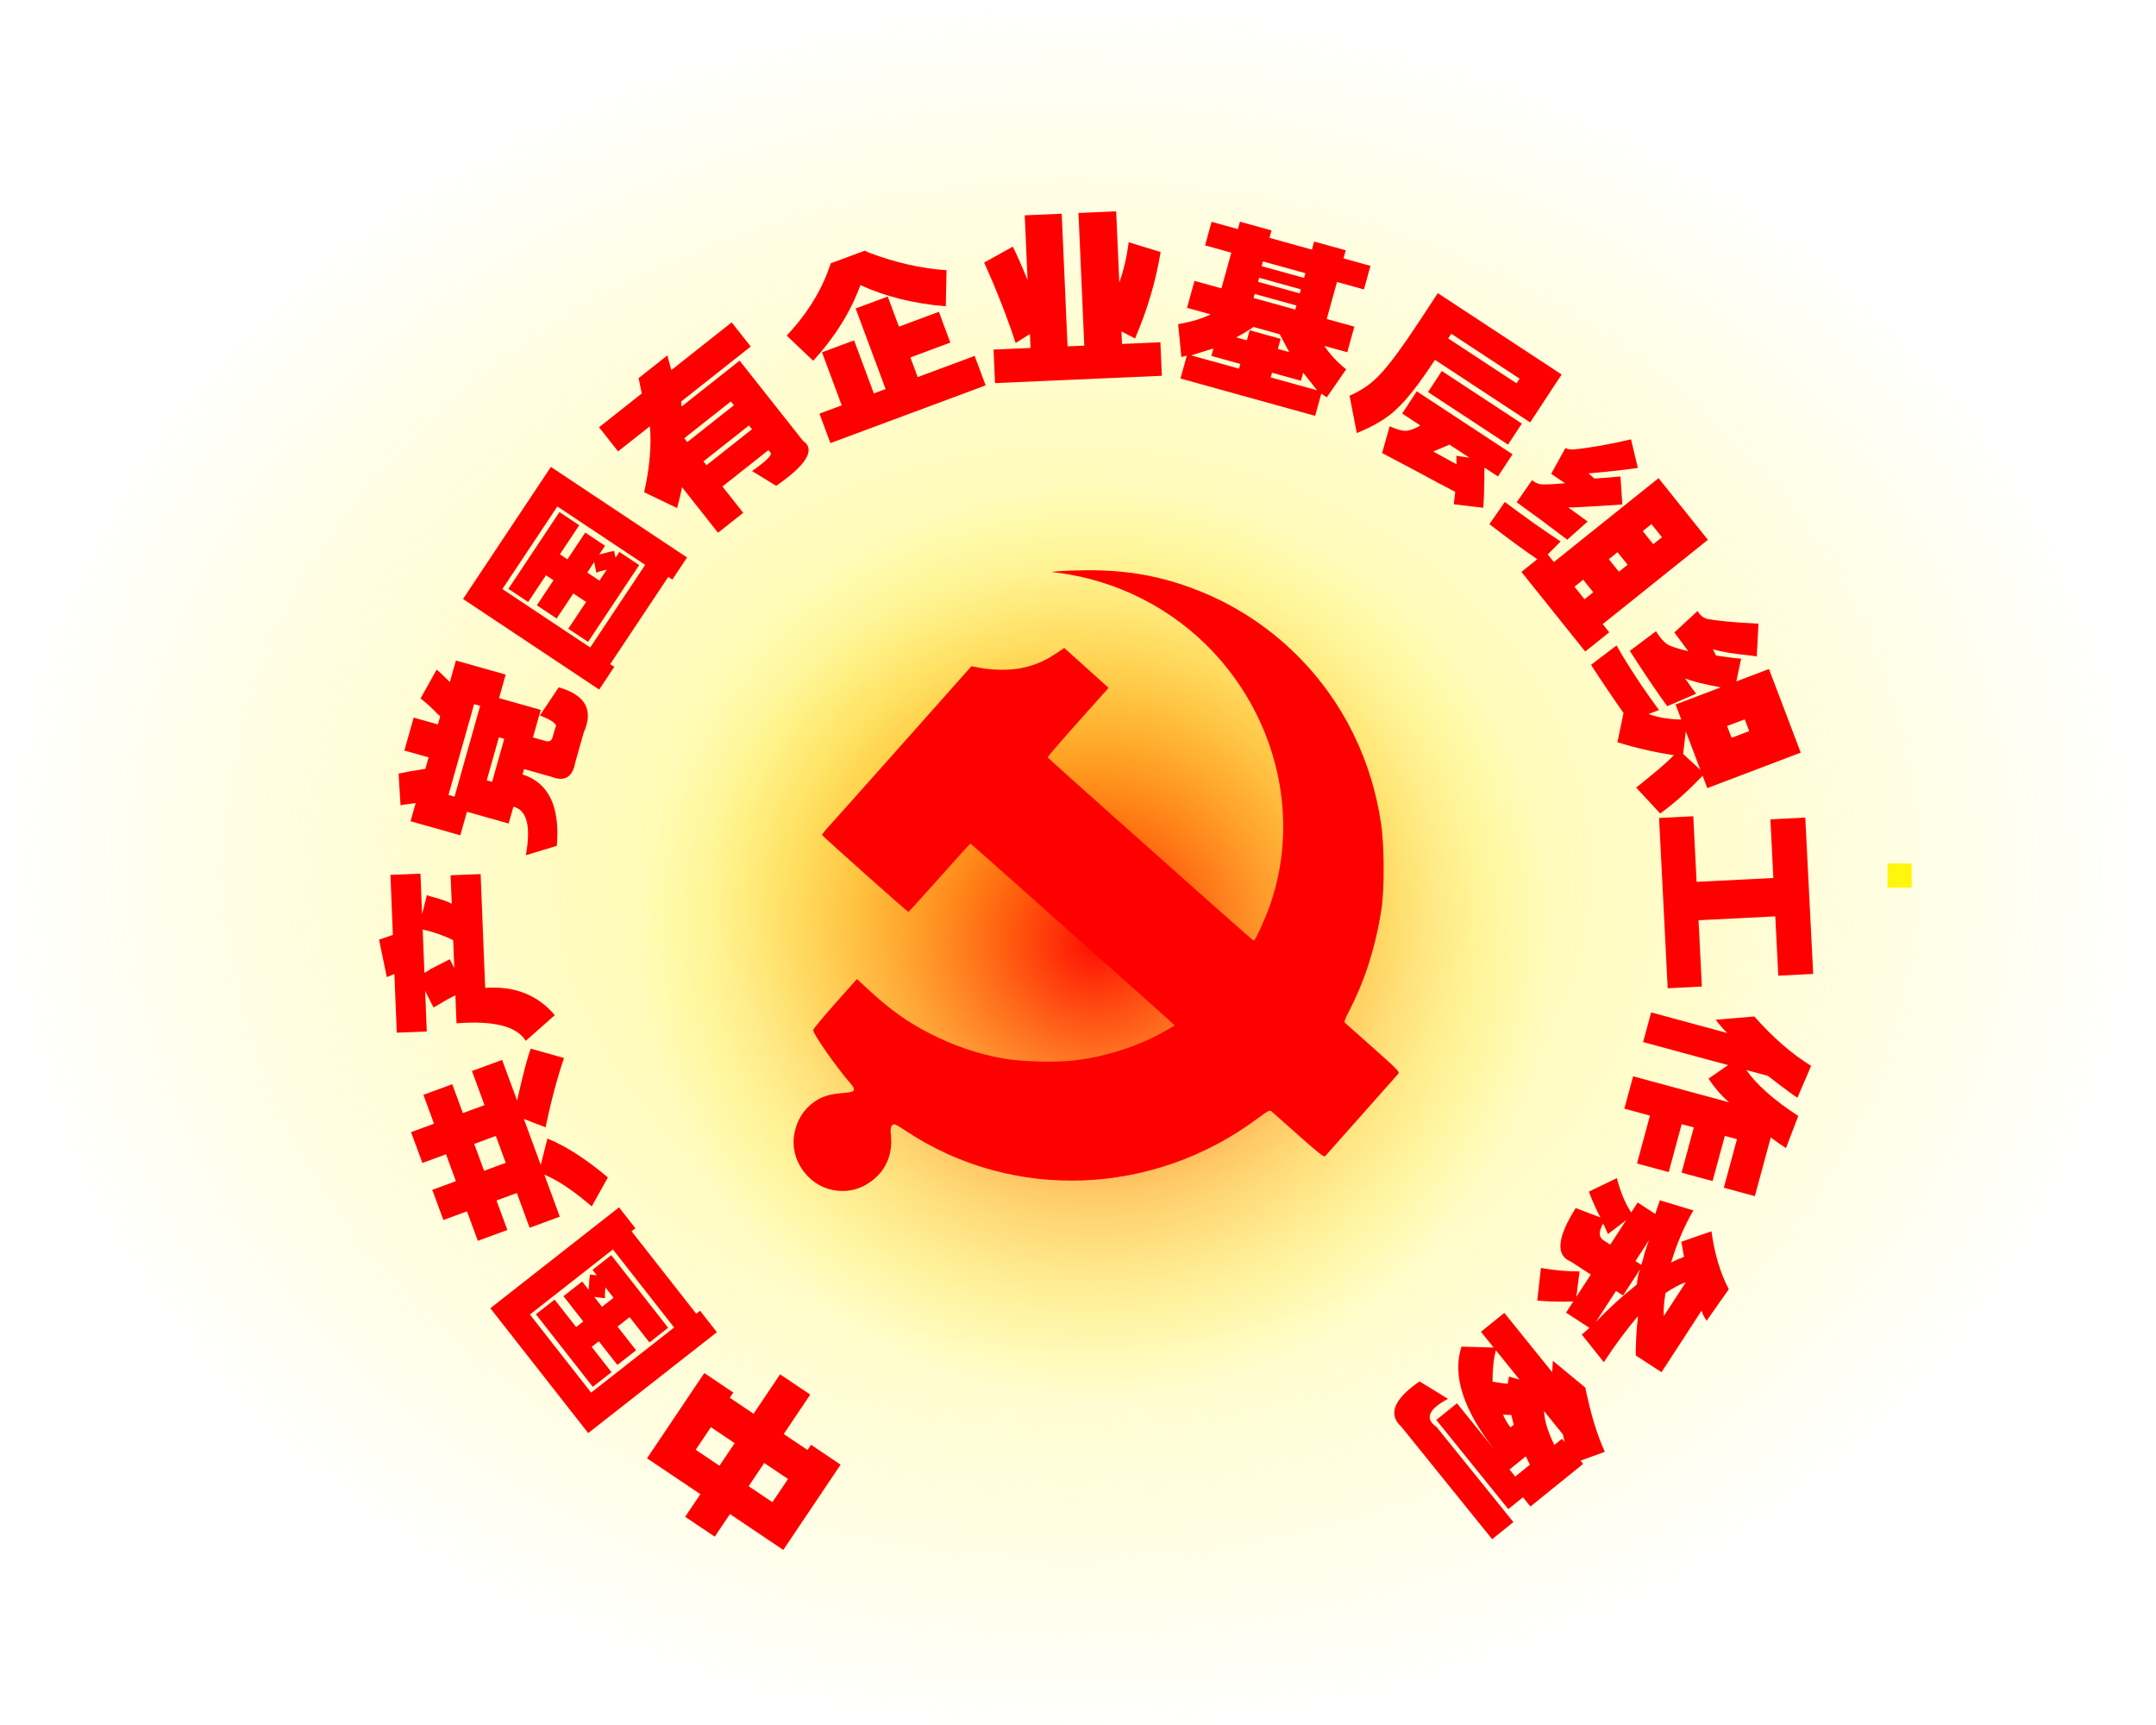<?xml version="1.0" encoding="UTF-8" standalone="no"?>
<!-- Created with Inkscape (http://www.inkscape.org/) -->

<svg
   xmlns:dc="http://purl.org/dc/elements/1.1/"
   xmlns:cc="http://creativecommons.org/ns#"
   xmlns:rdf="http://www.w3.org/1999/02/22-rdf-syntax-ns#"
   xmlns:svg="http://www.w3.org/2000/svg"
   xmlns="http://www.w3.org/2000/svg"
   xmlns:xlink="http://www.w3.org/1999/xlink"
   xmlns:sodipodi="http://sodipodi.sourceforge.net/DTD/sodipodi-0.dtd"
   xmlns:inkscape="http://www.inkscape.org/namespaces/inkscape"
   width="900"
   height="720"
   viewBox="0 0 238.125 190.5"
   version="1.1"
   id="svg8"
   inkscape:version="0.92.4 (5da689c313, 2019-01-14)"
   sodipodi:docname="国企党建条例.svg">
  <defs
     id="defs2">
    <linearGradient
       id="linearGradient889"
       inkscape:collect="always">
      <stop
         id="stop885"
         offset="0"
         style="stop-color:#ffe500;stop-opacity:1" />
      <stop
         style="stop-color:#fff001;stop-opacity:0.345;"
         offset="0.341"
         id="stop891" />
      <stop
         id="stop887"
         offset="1"
         style="stop-color:#fff603;stop-opacity:0" />
    </linearGradient>
    <linearGradient
       inkscape:collect="always"
       id="linearGradient864">
      <stop
         style="stop-color:#ff0000;stop-opacity:1;"
         offset="0"
         id="stop860" />
      <stop
         style="stop-color:#fff603;stop-opacity:0"
         offset="1"
         id="stop862" />
    </linearGradient>
    <radialGradient
       inkscape:collect="always"
       xlink:href="#linearGradient864"
       id="radialGradient866"
       cx="124.991"
       cy="-241.929"
       fx="124.991"
       fy="-241.929"
       r="50.54"
       gradientTransform="matrix(1,0,0,1.001,-7.473,0.566)"
       gradientUnits="userSpaceOnUse" />
    <radialGradient
       inkscape:collect="always"
       xlink:href="#linearGradient889"
       id="radialGradient881"
       cx="118.4"
       cy="202.387"
       fx="118.4"
       fy="202.387"
       r="117.866"
       gradientTransform="matrix(1,0,0,0.812,0,38.091)"
       gradientUnits="userSpaceOnUse" />
    <filter
       x="-0.25"
       width="1.5"
       y="-0.5"
       height="2"
       inkscape:menu-tooltip="Colorizable filling with flow inside like transparency"
       inkscape:menu="Overlays"
       inkscape:label="Shaken Liquid"
       style="color-interpolation-filters:sRGB;"
       id="filter917">
      <feFlood
         flood-color="rgb(158,236,254)"
         result="result9"
         id="feFlood893" />
      <feGaussianBlur
         result="result8"
         stdDeviation="7"
         in="SourceGraphic"
         id="feGaussianBlur895" />
      <feTurbulence
         baseFrequency="0.05"
         numOctaves="2"
         type="fractalNoise"
         result="result7"
         seed="0"
         id="feTurbulence897" />
      <feColorMatrix
         values="1 0 0 0 0 0 1 0 0 0 0 0 1 0 0 0 0 0 2 -0.75 "
         result="result5"
         id="feColorMatrix899" />
      <feComposite
         in2="result7"
         in="result8"
         operator="out"
         result="result6"
         id="feComposite901" />
      <feDisplacementMap
         in2="result6"
         result="result4"
         scale="100"
         yChannelSelector="A"
         xChannelSelector="A"
         in="result5"
         id="feDisplacementMap903" />
      <feComposite
         in2="result4"
         in="result8"
         operator="arithmetic"
         result="result2"
         k1="1"
         k3="0.5"
         id="feComposite905" />
      <feComposite
         in2="result2"
         operator="in"
         in="SourceGraphic"
         result="fbSourceGraphic"
         id="feComposite907" />
      <feMerge
         result="result10"
         id="feMerge913">
        <feMergeNode
           in="result9"
           id="feMergeNode909" />
        <feMergeNode
           in="fbSourceGraphic"
           id="feMergeNode911" />
      </feMerge>
      <feComposite
         in2="SourceAlpha"
         operator="in"
         result="result11"
         id="feComposite915" />
    </filter>
    <filter
       style="color-interpolation-filters:sRGB;"
       inkscape:label="Drop Shadow"
       id="filter929">
      <feFlood
         flood-opacity="0.596"
         flood-color="rgb(0,0,0)"
         result="flood"
         id="feFlood919" />
      <feComposite
         in="flood"
         in2="SourceGraphic"
         operator="in"
         result="composite1"
         id="feComposite921" />
      <feGaussianBlur
         in="composite1"
         stdDeviation="2"
         result="blur"
         id="feGaussianBlur923" />
      <feOffset
         dx="2"
         dy="2"
         result="offset"
         id="feOffset925" />
      <feComposite
         in="SourceGraphic"
         in2="offset"
         operator="over"
         result="composite2"
         id="feComposite927" />
    </filter>
    <filter
       style="color-interpolation-filters:sRGB;"
       inkscape:label="Drop Shadow"
       id="filter1270">
      <feFlood
         flood-opacity="0.745"
         flood-color="rgb(255,255,255)"
         result="flood"
         id="feFlood1260" />
      <feComposite
         in="flood"
         in2="SourceGraphic"
         operator="in"
         result="composite1"
         id="feComposite1262" />
      <feGaussianBlur
         in="composite1"
         stdDeviation="2"
         result="blur"
         id="feGaussianBlur1264" />
      <feOffset
         dx="2"
         dy="2"
         result="offset"
         id="feOffset1266" />
      <feComposite
         in="SourceGraphic"
         in2="offset"
         operator="over"
         result="composite2"
         id="feComposite1268" />
    </filter>
  </defs>
  <sodipodi:namedview
     id="base"
     pagecolor="#ffffff"
     bordercolor="#666666"
     borderopacity="1.0"
     inkscape:pageopacity="0.0"
     inkscape:pageshadow="2"
     inkscape:zoom="0.24748737"
     inkscape:cx="-41.6832"
     inkscape:cy="204.14912"
     inkscape:document-units="mm"
     inkscape:current-layer="layer1"
     showgrid="false"
     units="px"
     inkscape:window-width="1366"
     inkscape:window-height="731"
     inkscape:window-x="0"
     inkscape:window-y="0"
     inkscape:window-maximized="1" />
  <g
     inkscape:label="Layer 1"
     inkscape:groupmode="layer"
     id="layer1"
     transform="translate(0,-106.5)">
    <rect
       style="opacity:0.95;fill:url(#radialGradient881);fill-opacity:1;fill-rule:evenodd;stroke:#ffffff;stroke-width:0;stroke-miterlimit:4;stroke-dasharray:none;stroke-dashoffset:15.647;stroke-opacity:0;paint-order:stroke fill markers;filter:url(#filter917)"
       id="rect873"
       width="235.732"
       height="191.365"
       x="0.535"
       y="106.704" />
    <rect
       style="opacity:0.95;fill:#fff603;fill-opacity:1;fill-rule:evenodd;stroke:#ffffff;stroke-width:0;stroke-miterlimit:4;stroke-dasharray:none;stroke-dashoffset:15.647;stroke-opacity:0;paint-order:stroke fill markers"
       id="rect883"
       width="2.673"
       height="2.673"
       x="208.47"
       y="201.852" />
    <g
       id="g1277">
      <g
         style="filter:url(#filter929)"
         transform="translate(-50.271)"
         id="g871">
        <g
           aria-label="中国共产党国有企业基层组织工作条例"
           style="font-style:normal;font-variant:normal;font-weight:normal;font-stretch:normal;font-size:10.583px;line-height:1.25;font-family:'方正超粗黑_GBK';-inkscape-font-specification:'方正超粗黑_GBK';letter-spacing:0px;word-spacing:0px;fill:#000000;fill-opacity:1;stroke:none;stroke-width:0.265"
           id="text817"
           transform="translate(4.917,-10.06)">
          <path
             id="path856"
             style="font-size:19.756px;fill:#ff0000;stroke-width:0.265"
             d="m 220.602,274.891 -2.683,0.977 0.291,0.36 -5.824,4.703 -0.824,-1.021 -1.621,1.309 -7.951,-9.846 2.281,-1.842 4.121,5.103 q -5.165,-6.641 -3.62,-11.361 l 3.556,0.104 -1.406,-1.741 2.582,-2.085 5.285,6.544 0.079,-1.254 3.581,2.96 q 0.863,4.262 2.154,7.089 z m -12.442,9.651 -10.036,-12.428 q -2.251,-2.051 2.014,-4.999 l 3.142,1.926 q -3.258,1.738 -1.263,3.103 l 8.485,10.507 z m 8.001,-10.727 -0.185,-0.843 -2.085,-2.582 q 0.055,1.542 1.138,3.743 l 0.841,-0.679 z m -3.833,2.5 -0.45,-0.926 -1.801,1.455 0.63,0.78 z m -1.78,-4.415 q -0.159,-0.566 -0.27,-1.071 l -0.928,-0.044 q 0.402,0.866 0.838,1.406 z m 0.64,-4.98 -2.618,-3.242 q -0.367,1.388 -0.37,3.473 1.025,0.164 1.676,0.233 l 0.141,-0.808 z m 23.106,-9.982 -2.443,3.474 q -0.152,-0.191 -0.437,-0.744 -0.045,-0.214 -0.133,-0.362 l -4.417,6.793 -2.847,-1.851 q -0.003,-2.119 0.25,-4.348 -1.964,2.313 -3.773,5.095 l -2.432,-3.054 0.848,-0.737 -2.588,-1.683 0.799,-1.229 q -2.161,0.068 -3.982,-0.104 l 0.408,-3.601 q 2.316,0.402 4.264,0.379 l -0.353,2.808 1.599,-2.458 -2.2,-1.43 q -2.559,-1.019 0.531,-5.914 l 2.73,1.039 q -0.744,-1.404 -1.274,-2.854 l 3.087,-1.491 q 0.605,2.326 1.585,3.792 l 0.715,-1.1 1.941,1.262 q 0.269,-0.838 0.518,-1.504 l 3.694,1.113 q -1.511,2.607 -2.46,5.765 0.149,-0.087 0.809,-0.395 0.469,-0.155 0.618,-0.243 l -0.297,-1.666 3.326,-1.151 q 0.514,3.74 1.914,6.399 z m -4.739,-0.78 q -1.087,0.398 -2.255,1.203 -0.24,1.501 -0.185,2.549 z m -9.129,-6.488 q -0.819,1.401 0.129,1.925 l 0.647,0.421 1.767,-2.717 -2.016,1.543 z m 5.072,1.825 -1.514,2.329 0.647,0.421 q 0.146,-0.366 0.35,-1.245 0.33,-1.074 0.518,-1.504 z m -1.356,4.917 q 0.074,-0.964 0.366,-1.695 l -1.893,2.911 -0.776,-0.505 -2.23,3.429 q 2.051,-2.164 4.533,-4.14 z m 17.828,-18.611 -1.361,3.549 q -0.481,-0.29 -1.681,-1.175 l -1.756,6.48 -3.426,-0.928 1.453,-5.363 -1.341,-0.363 -1.352,4.99 -3.426,-0.928 1.352,-4.99 -1.341,-0.363 -1.433,5.288 -3.501,-0.948 1.433,-5.288 -2.83,-0.767 0.969,-3.575 10.577,2.866 q -1.288,-1.148 -2.251,-2.609 l 2.163,-1.493 -9.385,-2.543 0.888,-3.277 8.417,2.28 q -0.698,-0.669 -1.282,-1.467 l 4.257,-0.366 q 3.058,3.467 6.277,5.458 l -1.51,3.508 q -0.223,-0.06 -3.266,-2.404 l -2.384,-0.646 q 1.73,2.468 5.741,5.073 z m 0.774,-32.95 0.872,17.264 -3.854,0.195 -0.331,-6.551 -8.478,0.428 0.37,7.322 -3.777,0.191 -0.95,-18.806 3.777,-0.191 0.366,7.245 8.478,-0.428 -0.327,-6.474 z m -6.194,-9.551 -0.493,-1.299 -1.948,0.74 0.493,1.299 z m -5.392,4.277 -1.617,-4.256 -0.288,2.503 z m -5.725,-6.163 q 1.538,0.572 3.615,0.608 l -0.63,-1.659 4.978,-1.891 q -2.757,-0.521 -3.924,-0.986 0.027,0.072 0.182,0.261 0.727,1.045 1.036,1.423 l -3.192,1.377 q -1.526,-2.062 -4.135,-6.106 l 2.89,-2.171 q 0.864,1.405 1.705,1.664 0.769,0.286 1.854,0.534 l -1.526,-2.062 2.564,-2.377 q 0.319,0.622 0.988,0.863 1.7,0.345 5.738,0.545 l -0.193,3.623 q -0.172,-0.017 -0.615,-0.097 -2.919,-0.295 -4.23,-0.705 l 0.346,0.694 q 0.172,0.017 0.786,0.114 1.401,0.211 1.988,0.236 l -0.531,2.513 3.607,-1.37 3.507,9.234 -10.316,3.918 -0.521,-1.371 q -2.482,2.594 -4.688,4.175 l -2.658,-2.87 q 0.261,-0.182 0.639,-0.49 2.529,-2.034 3.537,-3.077 -3.245,-0.501 -6.238,-1.428 l 0.673,-3.227 q -0.209,-0.333 -0.727,-1.045 -2.236,-3.278 -2.863,-4.278 l 2.818,-2.143 q 1.975,3.46 4.691,7.134 z m 1.48,-19.527 -1.158,-1.445 -0.964,0.772 1.158,1.445 z m -3.794,3.04 -1.11,-1.385 -0.964,0.772 1.11,1.385 z m -3.794,3.04 -1.11,-1.385 -0.964,0.772 1.11,1.385 z m 7.211,-12.599 5.452,6.806 -11.624,9.312 0.724,0.903 -2.65,2.123 -7.044,-8.793 1.747,-1.399 q -2.399,-1.637 -5.281,-3.877 l 1.698,-2.448 q 3.244,2.444 6.161,4.359 l -1.421,1.435 0.675,0.843 z m -10.083,6.792 q -0.711,-0.518 -2.737,-2.059 -2.134,-1.553 -2.846,-2.071 l 1.698,-2.448 q 0.603,0.506 1.266,0.469 0.711,0.024 2.374,-0.122 l -1.531,-1.048 1.577,-2.845 q 0.362,0.205 0.916,0.156 2.663,-0.255 6.327,-1.113 l 0.749,3.157 q -2.121,0.315 -5.447,0.606 l 0.651,0.566 q 1.603,-0.098 2.88,-0.231 l 0.207,3.097 q -1.772,0.134 -5.471,0.329 -0.325,-0.036 -0.494,3.3e-4 l 2.134,1.553 z m -0.622,-18.243 -3.475,5.289 -10.513,-6.907 q -2.542,3.87 -4.18,5.379 -1.573,1.552 -4.455,2.705 l -0.798,-4.126 q 2.049,-0.87 3.451,-2.442 1.509,-1.594 4.348,-5.915 l 1.949,-2.967 z m -12.187,-4.499 -0.339,0.516 7.546,4.958 0.339,-0.516 z m -0.196,12.244 -1.793,0.761 2.578,1.417 -0.028,-0.942 1.435,0.204 z m -3.614,-5.883 10.577,6.949 -1.61,2.451 -1.483,-0.975 q -0.041,0.343 -0.015,1.006 -0.027,2.29 -0.127,3.425 l -3.256,-0.385 0.162,-1.371 q -1.246,-0.634 -4.446,-2.367 -2.814,-1.479 -3.63,-1.923 l 0.836,-2.959 q 1.482,0.696 2.207,0.435 0,0 0.107,-0.022 0.726,-0.262 1.067,-0.499 l -1.999,-1.314 z m 1.242,0.077 1.525,-2.322 8.836,5.805 -1.525,2.322 z m -17.285,-17.846 -0.227,0.818 4.685,1.299 0.247,-0.892 3.495,0.969 -0.247,0.892 2.975,0.825 -0.721,2.603 -2.975,-0.825 -1.134,4.09 3.049,0.845 -0.783,2.826 -2.528,-0.701 q 0.901,1.371 2.406,2.589 l -2.138,3.091 -0.607,-0.409 -0.68,2.454 -14.873,-4.123 0.701,-2.528 -0.603,0.153 -0.357,-3.623 q 2.276,-0.41 3.585,-1.088 l -2.603,-0.721 0.825,-2.975 2.975,0.825 1.093,-3.941 -2.9,-0.804 0.721,-2.603 2.9,0.804 0.227,-0.818 z m 3.737,4.719 -4.685,-1.299 -0.144,0.521 4.685,1.299 z m -5.105,0.507 -0.124,0.446 4.611,1.278 0.124,-0.446 z m -0.495,1.785 -0.124,0.446 4.611,1.278 0.124,-0.446 z m 2.77,4.452 -2.9,-0.804 q -1.086,0.74 -1.92,1.149 l 1.19,0.33 0.309,-1.115 3.421,0.948 -0.309,1.115 1.264,0.35 q -0.376,-0.665 -1.054,-1.974 z m 2.588,4.241 -0.247,0.892 -3.198,-0.886 -0.144,0.521 5.131,1.422 q -0.236,-0.306 -1.542,-1.949 z m -9.911,-2.667 q -0.264,0.087 -0.962,0.294 -0.962,0.294 -1.491,0.468 l 5.28,1.464 0.144,-0.521 -3.198,-0.886 z m -10.742,-15.149 0.345,7.864 q 0.69,-1.884 1.041,-4.449 l 3.523,1.081 q -0.793,4.824 -2.826,9.548 l -1.502,-0.784 0.061,1.388 4.24,-0.186 0.162,3.701 -18.426,0.808 -0.162,-3.701 4.086,-0.179 -0.068,-1.542 -1.578,0.996 q -1.426,-4.34 -3.479,-8.885 l 3.167,-1.761 q 0.849,1.739 1.63,3.714 l -0.314,-7.17 4.086,-0.179 0.642,14.648 1.85,-0.081 -0.642,-14.648 z m -31.533,5.746 3.761,-1.399 q 0,0 0.496,0.227 4.403,1.656 8.539,1.929 l -0.083,3.983 q -5.265,-0.43 -9.432,-2.338 -1.583,4.376 -5.207,8.359 l -2.928,-2.781 q 3.533,-3.784 4.854,-7.98 z m -0.957,9.824 3.544,-1.318 2.179,5.859 1.302,-0.484 -3.309,-8.897 3.544,-1.318 1.237,3.327 4.412,-1.641 1.264,3.399 -4.412,1.641 0.807,2.17 6.293,-2.34 1.211,3.255 -17.142,6.375 -1.211,-3.255 2.459,-0.915 z m -20.258,2.855 3.209,-2.536 q -0.06,0.048 0.412,1.642 l 6.66,-5.263 2.105,2.664 -7.689,6.077 0.045,0.555 6.418,-5.072 6.986,8.84 q 2.137,1.459 -2.946,4.984 l -2.666,-1.631 q 2.336,-1.649 2.049,-2.013 l -0.239,-0.303 -5.086,4.019 2.297,2.906 -2.785,2.201 -3.971,-5.025 q -0.149,0.807 -0.544,2.299 l -3.641,-1.745 q 0.916,-4.068 0.634,-7.288 l -3.512,2.775 -2.105,-2.664 4.723,-3.732 z m 5.046,6.635 0.335,0.424 5.146,-4.067 -0.335,-0.424 z m 2.118,2.556 0.335,0.424 5.025,-3.971 -0.335,-0.424 z m -26.552,15.195 9.703,-14.585 15.035,10.002 -1.624,2.442 -0.45,-0.299 -6.412,9.638 0.45,0.299 -1.667,2.506 z m 4.344,-1.096 9.702,6.454 6.07,-9.124 -9.702,-6.454 z m 10.142,-2.985 -0.769,1.157 1.349,0.898 0.812,-1.221 q -0.214,0.043 -0.899,0.236 0.471,-0.15 -0.257,0.107 z m 4.966,0.338 -5.642,8.481 -2.185,-1.453 1.966,-2.956 -1.414,-0.94 -1.838,2.763 -2.185,-1.453 1.838,-2.763 -0.835,-0.556 -1.966,2.956 -2.185,-1.453 5.642,-8.481 2.185,1.453 -2.137,3.213 0.835,0.556 1.966,-2.956 2.185,1.453 -0.641,0.964 q 0.321,-0.065 1.006,-0.258 0.428,-0.086 0.642,-0.129 l 0.151,0.749 0.427,-0.643 z m -26.569,23.028 q 1.282,-0.28 2.956,-0.529 l 0.356,-1.263 -2.674,-0.755 1.027,-3.639 2.674,0.755 0.252,-0.891 q -0.053,-0.095 -0.255,-0.232 -0.925,-0.983 -1.914,-1.743 l 1.781,-3.186 q 0.329,0.253 1.457,1.373 l 0.671,-2.377 5.496,1.551 -0.734,2.599 4.605,1.3 -0.86,3.045 1.411,0.398 q 0.594,0.168 0.762,-0.426 l 0.293,-1.04 q 0.465,-0.51 -1.7,-1.362 l 2.078,-3.102 q 4.456,1.258 2.751,5.026 l -0.922,3.268 q -0.448,2.439 -2.613,1.588 l -3.045,-0.86 -0.168,0.594 q 4.34,1.385 3.788,7.885 l -3.421,1.039 q 0.875,-4.805 -1.374,-5.359 l -0.524,1.857 -4.605,-1.3 -0.734,2.599 -5.496,-1.551 0.566,-2.005 q -1.748,0.228 -1.674,0.249 z m 5.509,2.357 0.668,0.189 2.83,-10.026 -0.668,-0.189 z m 4.224,-1.614 0.594,0.168 1.342,-4.753 -0.594,-0.168 z m -11.034,21.731 -0.86,-4.136 1.524,-0.524 -0.265,-6.631 3.316,-0.132 0.179,4.472 0.534,-2.107 q 0.157,0.071 0.392,0.139 1.795,0.469 2.35,0.833 l -0.126,-3.161 3.316,-0.132 0.502,12.569 q 4.852,-0.348 7.689,3.014 l -3.208,2.831 q -1.486,-2.412 -7.646,-1.934 l -0.123,-3.084 q -0.608,0.256 -1.814,0.999 -0.453,0.25 -0.605,0.333 l -0.922,-1.817 0.179,4.472 -3.316,0.132 -0.259,-6.477 z m 4.152,-0.475 q 0.228,-0.086 0.679,-0.413 1.437,-0.752 2.119,-1.089 l 0.503,0.984 -0.123,-3.084 q -1.576,-0.787 -3.368,-1.178 z m -1.476,17.596 2.535,-0.933 -1.172,-3.187 3.187,-1.172 1.172,3.187 2.39,-0.879 -1.385,-3.766 3.332,-1.226 1.652,4.49 q 0.966,-4.302 1.508,-5.735 l 3.67,1.035 q -1.141,3.38 -2.035,7.656 l -2.397,-0.927 1.865,5.07 0.741,-2.904 q 2.991,1.202 6.675,4.287 l -1.781,3.204 q 0,0 -0.476,-0.4 -2.732,-2.284 -4.759,-3.101 l 1.705,4.635 -3.332,1.226 -1.412,-3.839 -2.245,0.826 1.199,3.259 -3.259,1.199 -1.199,-3.259 -2.607,0.959 -1.226,-3.332 2.607,-0.959 -1.092,-2.969 -2.607,0.959 z m 6.974,1.299 1.092,2.969 2.39,-0.879 -1.092,-2.969 z m 12.592,31.934 -10.808,-13.786 14.212,-11.141 1.809,2.308 -0.425,0.333 7.142,9.11 0.425,-0.333 1.857,2.369 z m 0.321,-4.468 9.171,-7.189 -6.761,-8.624 -9.171,7.189 z m 0.345,-10.567 0.857,1.093 1.275,-1 -0.905,-1.154 q -0.026,0.217 -0.057,0.927 0.005,-0.494 0.021,0.277 z m 1.878,-4.61 6.285,8.017 -2.065,1.619 -2.19,-2.794 -1.336,1.047 2.047,2.612 -2.065,1.619 -2.047,-2.612 -0.79,0.619 2.19,2.794 -2.065,1.619 -6.285,-8.017 2.065,-1.619 2.381,3.037 0.79,-0.619 -2.19,-2.794 2.065,-1.619 0.714,0.911 q 0.039,-0.325 0.07,-1.036 0.052,-0.433 0.079,-0.65 l 0.758,0.092 -0.476,-0.607 z m 11.431,31.085 -3.266,-2.195 1.679,-2.498 -5.892,-3.96 6.328,-9.415 3.202,2.152 -0.387,0.576 2.626,1.765 2.927,-4.355 3.33,2.239 -2.927,4.355 2.626,1.765 0.387,-0.576 3.266,2.195 -6.328,9.415 -5.892,-3.96 z m 6.371,-3.807 1.722,-2.562 -2.626,-1.765 -1.722,2.562 z m -5.849,-4.024 1.679,-2.498 -2.626,-1.765 -1.679,2.498 z"
             inkscape:connector-curvature="0" />
        </g>
        <ellipse
           style="opacity:0.95;fill:url(#radialGradient866);fill-opacity:1;fill-rule:evenodd;stroke:#ffffff;stroke-width:0;stroke-miterlimit:4;stroke-dasharray:none;stroke-dashoffset:15.647;stroke-opacity:0;paint-order:stroke fill markers"
           id="path819"
           cx="117.519"
           cy="-241.639"
           rx="50.44"
           ry="50.498"
           transform="rotate(115)" />
      </g>
      <path
         style="fill:#ff0000;stroke-width:0.132;filter:url(#filter1270)"
         d="m 89.976,235.919 c -2.789,-0.545 -4.762,-3.41 -4.252,-6.176 0.28,-1.52 1.018,-2.712 2.201,-3.553 0.832,-0.592 1.75,-0.88 3.097,-0.974 1.48,-0.103 1.609,-0.281 0.836,-1.163 -1.455,-1.66 -3.999,-5.296 -4.048,-5.786 -0.01,-0.103 1.073,-1.416 2.408,-2.916 l 2.427,-2.728 1.281,1.18 c 2.466,2.271 4.337,3.6 6.883,4.888 2.612,1.322 5.08,2.162 7.898,2.688 2.089,0.39 6.069,0.485 8.252,0.197 3.337,-0.441 6.786,-1.562 9.485,-3.083 l 1.306,-0.736 -0.379,-0.367 c -0.208,-0.202 -3.18,-2.857 -6.603,-5.901 -3.423,-3.044 -8.32,-7.401 -10.882,-9.682 -2.561,-2.282 -4.682,-4.148 -4.713,-4.148 -0.031,0 -1.566,1.698 -3.412,3.774 -1.846,2.076 -3.39,3.774 -3.432,3.773 -0.108,-0.002 -9.47,-8.345 -9.522,-8.485 -0.024,-0.064 0.249,-0.43 0.607,-0.814 0.358,-0.384 3.086,-3.439 6.063,-6.79 2.977,-3.351 6.395,-7.195 7.597,-8.542 1.201,-1.348 2.193,-2.466 2.205,-2.486 0.011,-0.019 0.462,0.058 1,0.172 0.548,0.116 1.622,0.207 2.437,0.207 2.262,0 4.128,-0.577 6.019,-1.861 l 0.807,-0.548 2.451,2.203 2.451,2.203 -0.911,1.015 c -3.684,4.103 -5.849,6.581 -5.819,6.66 0.019,0.051 3.074,2.797 6.789,6.104 3.715,3.306 8.81,7.841 11.323,10.077 2.513,2.236 4.608,4.066 4.655,4.066 0.168,0 1.294,-2.487 1.83,-4.044 3.112,-9.026 1.026,-19.315 -5.451,-26.88 -4.3,-5.022 -10.277,-8.405 -16.845,-9.532 -0.647,-0.111 -1.332,-0.21 -1.523,-0.22 -1.148,-0.059 1.398,-0.226 3.586,-0.236 4.589,-0.02 8.391,0.687 12.453,2.317 7.49,3.006 13.624,8.777 17.11,16.098 1.419,2.981 2.349,6.033 2.88,9.45 0.373,2.399 0.407,7.273 0.067,9.51 -0.628,4.13 -1.834,7.932 -3.584,11.305 -0.471,0.907 -0.569,1.199 -0.443,1.313 0.09,0.081 1.492,1.326 3.116,2.766 2.638,2.339 2.933,2.642 2.767,2.835 -0.294,0.341 -7.919,8.938 -8.089,9.12 -0.119,0.127 -0.772,-0.387 -2.941,-2.318 -1.533,-1.365 -2.883,-2.559 -2.999,-2.654 -0.181,-0.149 -0.398,-0.034 -1.538,0.815 -11.502,8.56 -26.94,9.149 -38.645,1.474 -1.41,-0.925 -1.489,-0.959 -1.695,-0.73 -0.179,0.198 -0.201,0.412 -0.127,1.233 0.158,1.74 -0.415,3.335 -1.598,4.454 -1.376,1.301 -3.049,1.805 -4.835,1.456 z"
         id="path817"
         inkscape:connector-curvature="0" />
    </g>
  </g>
</svg>
